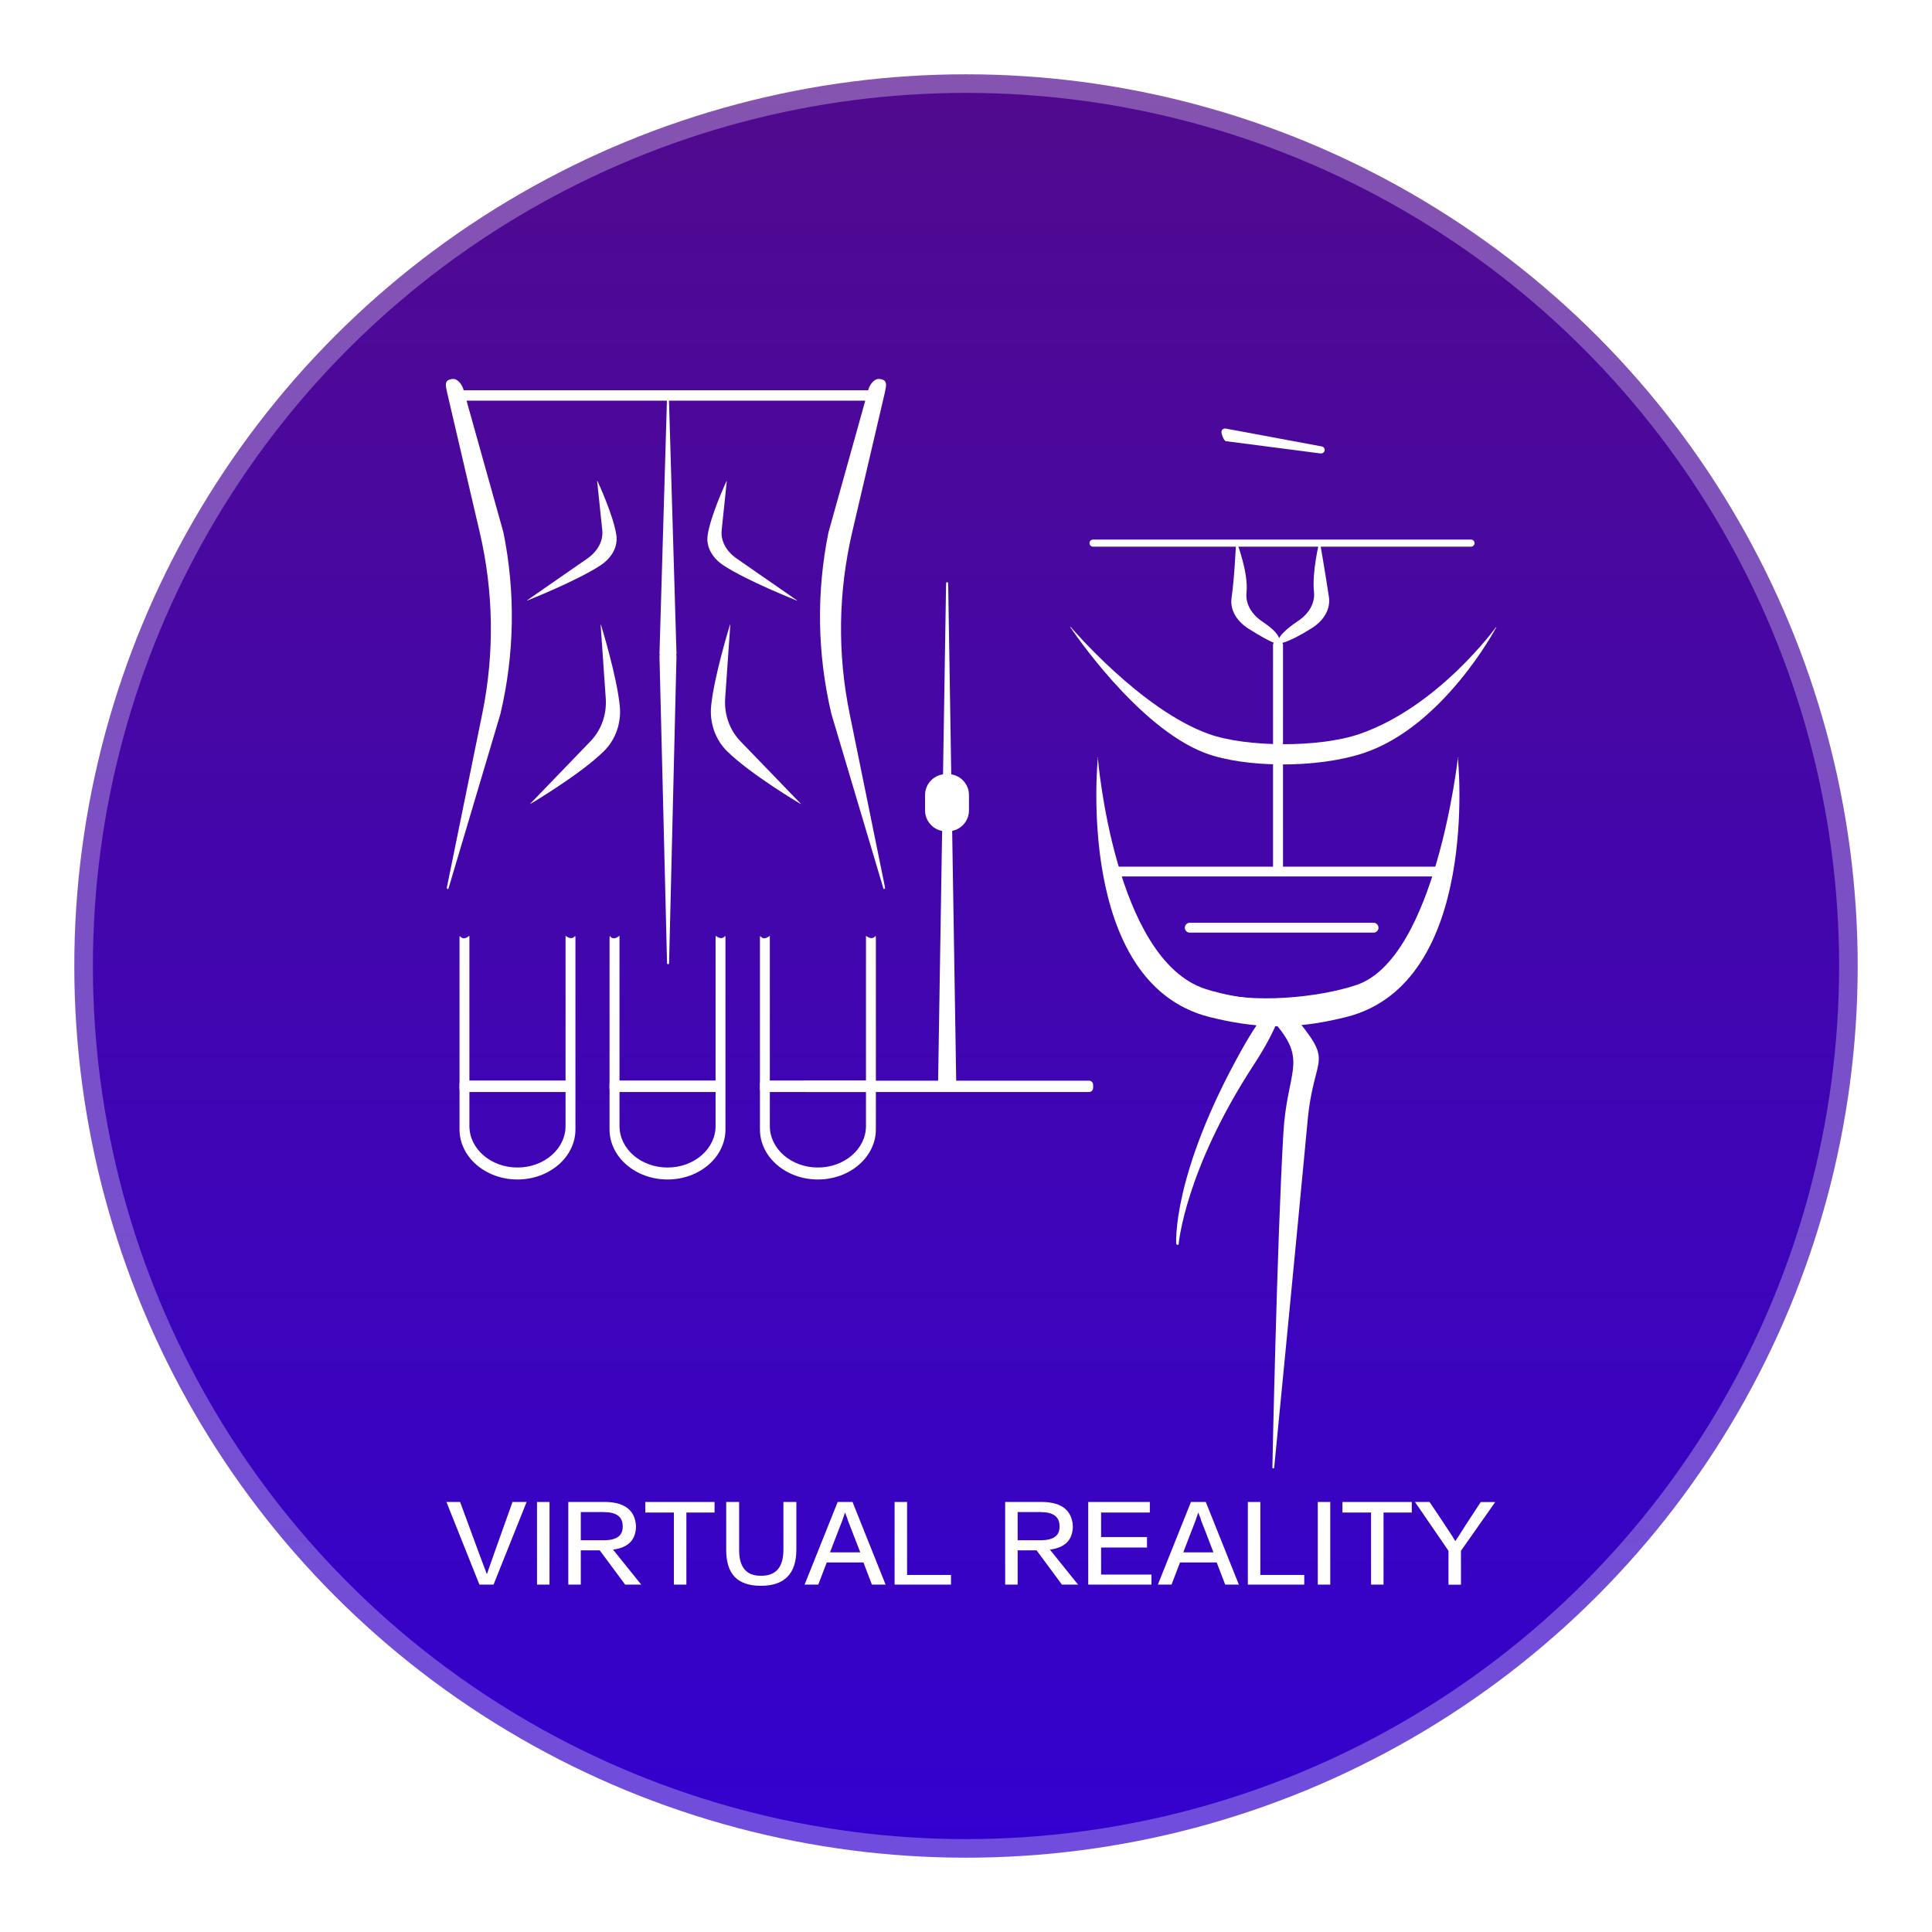 <svg width="26" height="26" viewBox="0 0 26 26" fill="none" xmlns="http://www.w3.org/2000/svg">
<circle cx="13" cy="13" r="12" fill="url(#paint0_linear_599_8393)" stroke="white" stroke-opacity="0.3" stroke-width="0.5"/>
<g filter="url(#filter0_d_599_8393)">
<path d="M9.104 8.698L9.002 5.262C8.994 5.253 8.984 5.252 8.976 5.262L8.875 8.698C8.875 8.703 8.878 8.708 8.879 8.713C8.877 8.719 8.875 8.725 8.875 8.731L8.977 12.867C8.985 12.879 8.995 12.88 9.004 12.867L9.104 8.731C9.104 8.725 9.102 8.719 9.101 8.713C9.102 8.708 9.104 8.703 9.104 8.698Z" fill="white"/>
<path d="M9.781 6.373C9.779 6.371 9.777 6.372 9.777 6.375C9.777 6.375 9.561 6.838 9.523 7.104C9.501 7.256 9.581 7.406 9.737 7.509C10.055 7.718 10.723 7.982 10.723 7.982C10.726 7.984 10.728 7.984 10.728 7.981C10.728 7.981 10.222 7.63 9.916 7.418C9.772 7.319 9.697 7.178 9.712 7.035C9.74 6.772 9.781 6.373 9.781 6.373Z" fill="white"/>
<path d="M8.036 6.373C8.039 6.371 8.041 6.372 8.041 6.375C8.041 6.375 8.257 6.838 8.295 7.104C8.316 7.256 8.237 7.406 8.08 7.509C7.763 7.718 7.095 7.982 7.095 7.982C7.092 7.984 7.09 7.984 7.09 7.981C7.09 7.981 7.596 7.63 7.902 7.418C8.045 7.319 8.12 7.178 8.105 7.035C8.078 6.772 8.036 6.373 8.036 6.373Z" fill="white"/>
<path d="M9.828 8.308C9.825 8.306 9.823 8.306 9.823 8.31C9.823 8.31 9.608 9.004 9.57 9.403C9.548 9.63 9.628 9.855 9.784 10.009C10.102 10.322 10.77 10.717 10.77 10.717C10.773 10.72 10.775 10.72 10.775 10.715C10.775 10.715 10.268 10.191 9.963 9.874C9.819 9.724 9.744 9.514 9.759 9.299C9.787 8.905 9.828 8.308 9.828 8.308Z" fill="white"/>
<path d="M8.083 8.308C8.086 8.306 8.088 8.306 8.088 8.31C8.088 8.31 8.303 9.004 8.341 9.403C8.363 9.63 8.284 9.855 8.127 10.009C7.81 10.322 7.141 10.717 7.141 10.717C7.139 10.72 7.137 10.72 7.137 10.715C7.137 10.715 7.643 10.191 7.948 9.874C8.092 9.724 8.167 9.514 8.152 9.299C8.125 8.905 8.083 8.308 8.083 8.308Z" fill="white"/>
<path d="M6.094 5C6.157 4.995 6.225 5.072 6.245 5.172L6.775 7.065C6.938 7.876 6.925 8.697 6.735 9.506L6.038 11.849C6.034 11.871 6.023 11.869 6.012 11.851L6.49 9.505C6.656 8.691 6.644 7.867 6.454 7.055L6.019 5.191C5.997 5.091 5.97 5.008 6.094 5Z" fill="white"/>
<path d="M11.83 5C11.767 4.995 11.699 5.072 11.678 5.172L11.149 7.065C10.985 7.876 10.998 8.697 11.188 9.506L11.886 11.849C11.89 11.87 11.901 11.869 11.912 11.851L11.434 9.504C11.268 8.691 11.28 7.866 11.47 7.055L11.906 5.191C11.927 5.091 11.954 5.007 11.83 5H11.83Z" fill="white"/>
<path d="M6.203 5.152C6.164 5.152 6.133 5.183 6.133 5.222C6.133 5.26 6.164 5.292 6.203 5.292H11.774C11.812 5.292 11.844 5.26 11.844 5.222C11.844 5.183 11.812 5.152 11.774 5.152H6.203Z" fill="white"/>
<path d="M7.711 14.55V14.487C7.711 14.462 7.69 14.441 7.665 14.441H6.23C6.204 14.441 6.184 14.462 6.184 14.487V14.55C6.184 14.576 6.204 14.596 6.23 14.596H7.665C7.69 14.596 7.711 14.576 7.711 14.55Z" fill="white"/>
<path d="M7.611 12.493V15.053C7.611 15.362 7.321 15.612 6.964 15.612C6.607 15.612 6.317 15.362 6.317 15.053V12.493C6.184 12.599 6.184 12.412 6.184 12.552V15.099C6.184 15.471 6.533 15.773 6.964 15.773C7.394 15.773 7.744 15.471 7.744 15.099V12.552C7.744 12.413 7.744 12.593 7.61 12.493H7.611Z" fill="white"/>
<path d="M9.73 14.55V14.487C9.73 14.462 9.71 14.441 9.685 14.441H8.249C8.224 14.441 8.203 14.462 8.203 14.487V14.55C8.203 14.576 8.224 14.596 8.249 14.596H9.685C9.71 14.596 9.73 14.576 9.73 14.55Z" fill="white"/>
<path d="M9.63 12.493V15.053C9.63 15.362 9.341 15.612 8.984 15.612C8.626 15.612 8.337 15.362 8.337 15.053V12.493C8.203 12.599 8.203 12.412 8.203 12.552V15.099C8.203 15.471 8.553 15.773 8.983 15.773C9.414 15.773 9.763 15.471 9.763 15.099V12.552C9.763 12.413 9.763 12.593 9.63 12.493H9.63Z" fill="white"/>
<path d="M11.754 14.55V14.487C11.754 14.462 11.733 14.441 11.708 14.441H10.273C10.247 14.441 10.227 14.462 10.227 14.487V14.55C10.227 14.576 10.247 14.596 10.273 14.596H11.708C11.733 14.596 11.754 14.576 11.754 14.55Z" fill="white"/>
<path d="M11.654 12.493V15.053C11.654 15.362 11.364 15.612 11.007 15.612C10.65 15.612 10.36 15.362 10.36 15.053V12.493C10.227 12.599 10.227 12.412 10.227 12.552V15.099C10.227 15.471 10.576 15.773 11.007 15.773C11.437 15.773 11.787 15.471 11.787 15.099V12.552C11.787 12.413 11.787 12.593 11.653 12.493H11.654Z" fill="white"/>
<path d="M12.759 10.318H12.73C12.575 10.318 12.449 10.444 12.449 10.599V10.806C12.449 10.961 12.575 11.087 12.73 11.087H12.759C12.914 11.087 13.04 10.961 13.04 10.806V10.599C13.04 10.444 12.914 10.318 12.759 10.318Z" fill="white"/>
<path d="M12.868 14.435L12.76 7.748C12.751 7.729 12.741 7.727 12.732 7.748L12.625 14.435C12.625 14.445 12.628 14.454 12.629 14.464C12.628 14.476 12.625 14.487 12.625 14.5L12.733 14.521C12.742 14.543 12.753 14.546 12.762 14.521L12.868 14.5C12.868 14.487 12.866 14.476 12.864 14.464C12.866 14.454 12.868 14.445 12.868 14.434V14.435Z" fill="white"/>
<path d="M16.641 7.186C16.638 7.185 16.636 7.185 16.635 7.188C16.635 7.188 16.614 7.672 16.574 7.945C16.551 8.101 16.635 8.254 16.801 8.36C17.138 8.574 17.193 8.563 17.193 8.563C17.198 8.563 17.198 8.562 17.198 8.561C17.198 8.561 17.315 8.484 16.991 8.267C16.838 8.165 16.759 8.021 16.775 7.874C16.804 7.605 16.641 7.187 16.641 7.187L16.641 7.186Z" fill="white"/>
<path d="M17.756 7.186C17.759 7.185 17.761 7.185 17.762 7.188C17.762 7.188 17.844 7.662 17.884 7.935C17.907 8.091 17.823 8.245 17.657 8.351C17.32 8.565 17.204 8.562 17.204 8.562C17.198 8.562 17.199 8.561 17.199 8.561C17.199 8.561 17.143 8.475 17.467 8.258C17.62 8.156 17.699 8.012 17.683 7.865C17.654 7.595 17.756 7.186 17.756 7.186Z" fill="white"/>
<path d="M14.409 8.338C14.401 8.341 14.4 8.345 14.409 8.348C14.409 8.348 15.298 9.684 16.216 10.033C16.74 10.232 17.711 10.245 18.347 10.036C19.425 9.68 20.13 8.353 20.13 8.353C20.14 8.35 20.141 8.346 20.13 8.343C20.13 8.343 19.357 9.414 18.292 9.779C17.752 9.964 16.771 9.957 16.271 9.779C15.353 9.452 14.409 8.337 14.409 8.337V8.338Z" fill="white"/>
<path d="M16.447 13.587C16.973 13.777 17.564 13.726 18.12 13.586C19.931 13.128 19.62 10.106 19.62 10.106C19.63 10.103 19.631 10.099 19.62 10.096C19.62 10.096 19.321 12.793 18.256 13.155C17.754 13.326 16.839 13.413 16.336 13.244" fill="white"/>
<path d="M17.948 13.587C17.421 13.777 16.831 13.726 16.275 13.586C14.464 13.128 14.774 10.106 14.774 10.106C14.764 10.103 14.763 10.099 14.774 10.096C14.774 10.096 14.994 12.81 16.222 13.209C16.726 13.373 17.508 13.432 18.011 13.263" fill="white"/>
<path d="M14.711 14.54V14.499C14.711 14.468 14.686 14.443 14.655 14.443H10.838C10.807 14.443 10.782 14.468 10.782 14.499V14.54C10.782 14.571 10.807 14.596 10.838 14.596H14.655C14.686 14.596 14.711 14.571 14.711 14.54Z" fill="white"/>
<path d="M19.844 7.209V7.209C19.844 7.182 19.822 7.161 19.796 7.161H14.71C14.683 7.161 14.662 7.182 14.662 7.209V7.209C14.662 7.236 14.683 7.257 14.71 7.257H19.796C19.822 7.257 19.844 7.236 19.844 7.209Z" fill="white"/>
<path d="M18.551 12.385V12.384C18.551 12.348 18.521 12.318 18.485 12.318H16.011C15.975 12.318 15.945 12.348 15.945 12.384V12.385C15.945 12.422 15.975 12.451 16.011 12.451H18.485C18.521 12.451 18.551 12.422 18.551 12.385Z" fill="white"/>
<path d="M19.453 11.633V11.625C19.453 11.591 19.425 11.563 19.391 11.563H15C14.966 11.563 14.938 11.591 14.938 11.625V11.633C14.938 11.668 14.966 11.695 15 11.695H19.391C19.425 11.695 19.453 11.668 19.453 11.633Z" fill="white"/>
<path d="M17.184 11.664H17.214C17.242 11.664 17.266 11.64 17.266 11.612V8.58C17.266 8.551 17.242 8.528 17.214 8.528H17.184C17.155 8.528 17.132 8.551 17.132 8.58V11.612C17.132 11.64 17.155 11.664 17.184 11.664Z" fill="white"/>
<path d="M16.438 5.709C16.441 5.682 16.466 5.664 16.494 5.667L17.783 5.907C17.811 5.91 17.83 5.934 17.827 5.961C17.823 5.987 17.798 6.006 17.77 6.002L16.497 5.837C16.47 5.833 16.434 5.735 16.438 5.709H16.438Z" fill="white"/>
<path d="M17.123 19.654C17.129 19.662 17.139 19.664 17.147 19.655C17.147 19.655 17.459 16.463 17.598 14.975C17.686 14.045 17.982 14.244 17.375 13.525C16.995 13.075 17.091 13.59 17.171 13.685C17.598 14.189 17.32 14.31 17.271 15.15C17.184 16.644 17.123 19.654 17.123 19.654H17.123Z" fill="white"/>
<path d="M15.861 16.65C15.847 16.656 15.835 16.653 15.829 16.64C15.829 16.64 15.763 15.726 16.703 14.04C17.284 12.998 17.47 13.314 16.878 14.221C15.939 15.659 15.861 16.65 15.861 16.65Z" fill="white"/>
<path d="M6.642 21.225H6.452L6.008 20.113H6.192C6.423 20.743 6.543 21.064 6.55 21.079H6.555C6.559 21.061 6.673 20.739 6.897 20.113H7.087L6.642 21.225Z" fill="white"/>
<path d="M7.227 21.225V20.113H7.395V21.225H7.227Z" fill="white"/>
<path d="M8.63 21.225H8.413L8.071 20.764H7.816V21.225H7.648V20.113H8.163C8.413 20.121 8.545 20.228 8.559 20.434C8.559 20.622 8.456 20.728 8.25 20.754L8.63 21.226V21.225ZM7.816 20.249V20.628H8.125C8.299 20.628 8.384 20.566 8.38 20.439C8.38 20.312 8.295 20.249 8.125 20.249H7.816Z" fill="white"/>
<path d="M9.616 20.255H9.237V21.225H9.069V20.255H8.684V20.113H9.616V20.255Z" fill="white"/>
<path d="M9.773 20.759V20.113H9.947V20.759C9.947 20.994 10.046 21.109 10.245 21.106C10.444 21.106 10.543 20.989 10.543 20.753V20.113H10.717V20.753C10.717 21.078 10.558 21.241 10.24 21.241C9.922 21.241 9.773 21.081 9.773 20.759Z" fill="white"/>
<path d="M11.473 20.113L11.918 21.225H11.734L11.62 20.927H11.126L11.012 21.225H10.828L11.273 20.113H11.473ZM11.376 20.26H11.37C11.36 20.292 11.349 20.325 11.338 20.357C11.334 20.364 11.278 20.509 11.17 20.791H11.577C11.468 20.509 11.412 20.364 11.409 20.357C11.409 20.354 11.407 20.346 11.403 20.335C11.385 20.292 11.376 20.267 11.376 20.259L11.376 20.26Z" fill="white"/>
<path d="M12.798 21.225H12.039V20.113H12.207V21.095H12.798V21.226V21.225Z" fill="white"/>
<path d="M14.509 21.225H14.291L13.95 20.764H13.695V21.225H13.527V20.113H14.042C14.292 20.121 14.424 20.228 14.438 20.434C14.438 20.622 14.335 20.728 14.129 20.754L14.509 21.226V21.225ZM13.695 20.249V20.628H14.004C14.178 20.628 14.263 20.566 14.259 20.439C14.259 20.312 14.174 20.249 14.004 20.249H13.695Z" fill="white"/>
<path d="M15.496 21.225H14.645V20.113H15.474V20.255H14.818V20.585H15.436V20.726H14.818V21.09H15.496V21.225Z" fill="white"/>
<path d="M16.227 20.113L16.672 21.225H16.488L16.374 20.927H15.88L15.766 21.225H15.582L16.027 20.113H16.227ZM16.13 20.26H16.124C16.113 20.292 16.102 20.325 16.091 20.357C16.088 20.364 16.032 20.509 15.924 20.791H16.33C16.222 20.509 16.166 20.364 16.162 20.357C16.162 20.354 16.16 20.346 16.157 20.335C16.139 20.292 16.13 20.267 16.13 20.259V20.26Z" fill="white"/>
<path d="M17.552 21.225H16.793V20.113H16.961V21.095H17.552V21.226V21.225Z" fill="white"/>
<path d="M17.734 21.225V20.113H17.902V21.225H17.734Z" fill="white"/>
<path d="M18.999 20.255H18.619V21.225H18.451V20.255H18.066V20.113H18.999V20.255H18.999Z" fill="white"/>
<path d="M19.043 20.113H19.238C19.332 20.251 19.43 20.398 19.531 20.553C19.535 20.556 19.544 20.571 19.558 20.596C19.572 20.618 19.581 20.633 19.585 20.64C19.603 20.611 19.621 20.584 19.639 20.559C19.653 20.533 19.749 20.385 19.927 20.114H20.122L19.661 20.77V21.226H19.493V20.77L19.043 20.114V20.113Z" fill="white"/>
</g>
<defs>
<filter id="filter0_d_599_8393" x="5.7" y="4.8" width="14.737" height="16.841" filterUnits="userSpaceOnUse" color-interpolation-filters="sRGB">
<feFlood flood-opacity="0" result="BackgroundImageFix"/>
<feColorMatrix in="SourceAlpha" type="matrix" values="0 0 0 0 0 0 0 0 0 0 0 0 0 0 0 0 0 0 127 0" result="hardAlpha"/>
<feOffset dy="0.1"/>
<feGaussianBlur stdDeviation="0.15"/>
<feComposite in2="hardAlpha" operator="out"/>
<feColorMatrix type="matrix" values="0 0 0 0 0 0 0 0 0 0 0 0 0 0 0 0 0 0 1 0"/>
<feBlend mode="normal" in2="BackgroundImageFix" result="effect1_dropShadow_599_8393"/>
<feBlend mode="normal" in="SourceGraphic" in2="effect1_dropShadow_599_8393" result="shape"/>
</filter>
<linearGradient id="paint0_linear_599_8393" x1="13" y1="1" x2="13" y2="25" gradientUnits="userSpaceOnUse">
<stop stop-color="#510A8E"/>
<stop offset="1" stop-color="#3301CF"/>
</linearGradient>
</defs>
</svg>
